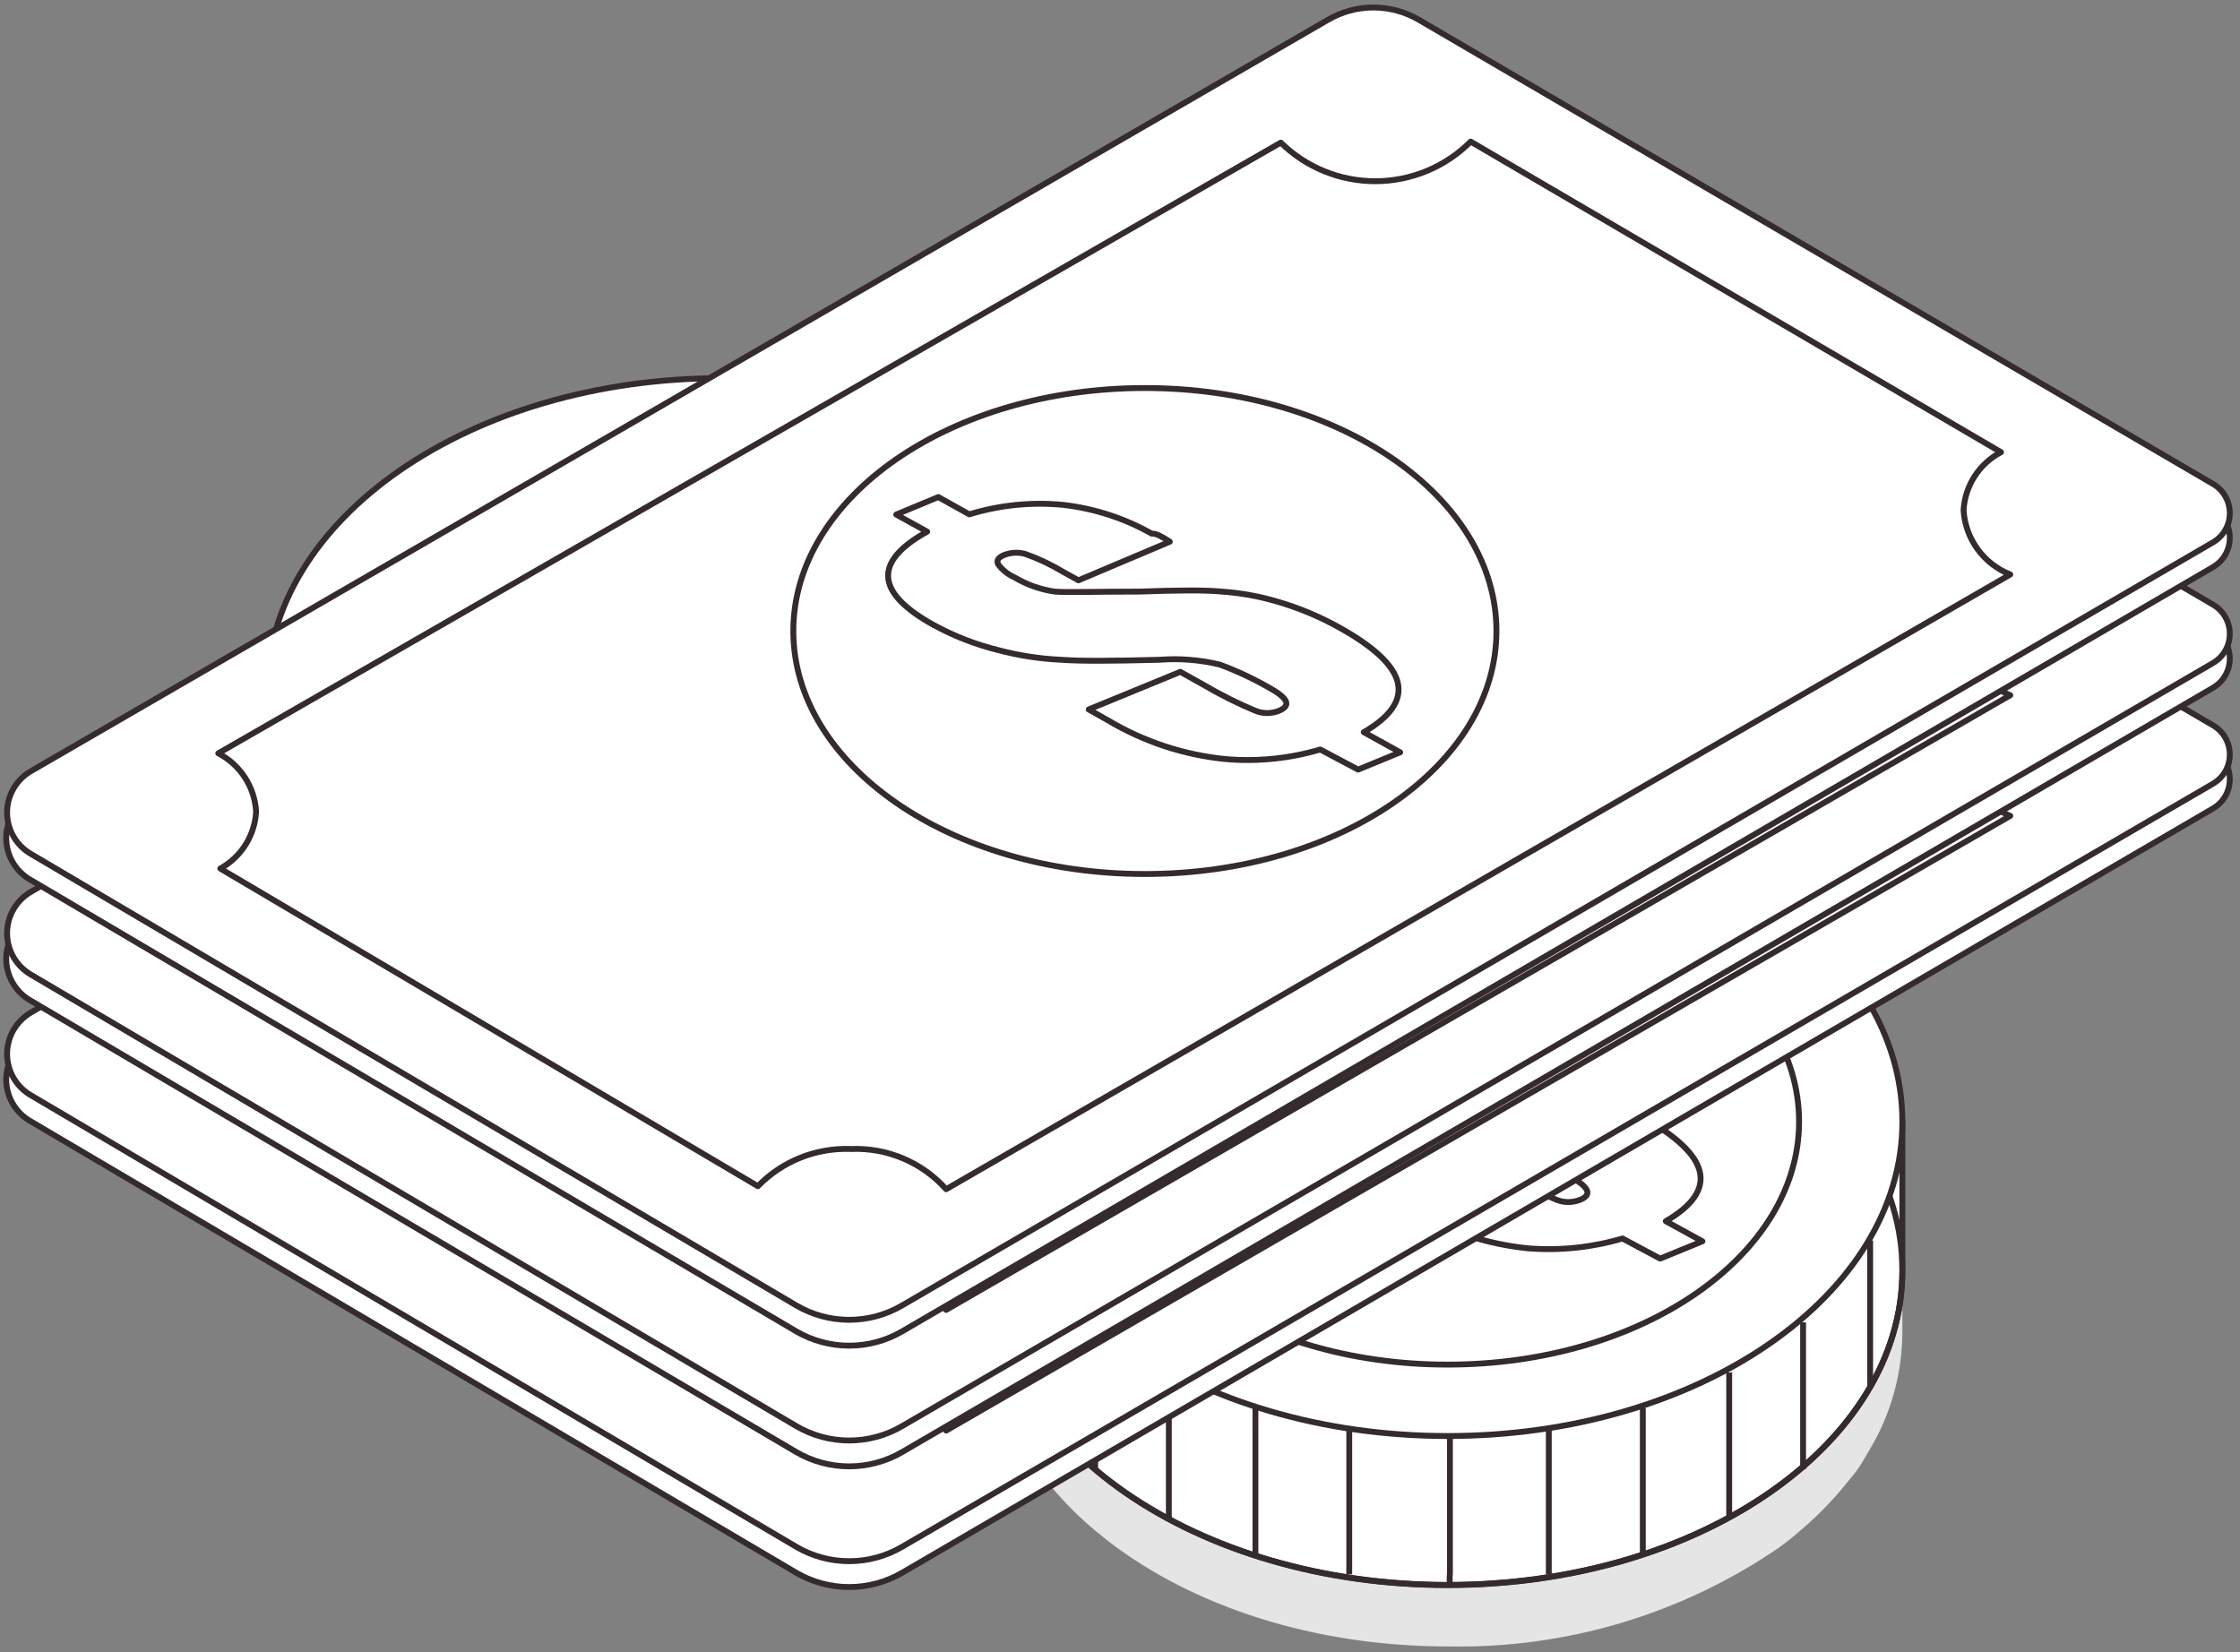 <?xml version="1.0" encoding="UTF-8"?> <svg xmlns="http://www.w3.org/2000/svg" width="286" height="211" viewBox="0 0 286 211" fill="none"><rect x="0" y="0" width="286" height="211" fill="#808080" stroke="none"/> <g clip-path="url(#clip0_77_123)"> <g style="mix-blend-mode:multiply"> <path d="M235.359 162.388C232.634 161.078 229.883 159.82 227.106 158.587L224.793 157.662L211.45 152.294C198.776 147.156 186.102 141.891 173.762 135.906C154.121 126.428 135.482 115.151 116.638 104.183C108.925 99.663 101.213 94.962 93.655 90.159H34.757C34.275 92.179 34.025 94.247 34.012 96.323C34.01 97.733 34.113 99.141 34.32 100.536L34.14 112.685C34.14 113.585 34.012 114.458 34.012 115.254C34.015 117.994 34.413 120.719 35.194 123.345C36.361 127.181 38.226 130.769 40.696 133.928L41.261 134.673C44.917 139.124 49.35 142.875 54.347 145.744C54.861 146.052 55.375 146.36 55.915 146.643C66.884 152.258 79.009 155.246 91.333 155.371C103.657 155.496 115.841 152.754 126.921 147.362C126.529 149.967 126.529 152.617 126.921 155.222L126.741 167.372C126.741 168.271 126.587 169.144 126.587 169.94C126.614 174.757 127.823 179.493 130.109 183.734C130.443 184.35 130.803 184.967 131.163 185.557C131.904 186.78 132.719 187.955 133.605 189.076C134.042 189.642 134.531 190.207 134.994 190.746C136.491 192.442 138.115 194.022 139.852 195.472L141.678 196.936C152.372 205.105 167.695 210.242 184.868 210.242C199.896 210.546 214.644 206.154 227.055 197.681C227.955 197.039 228.829 196.346 229.626 195.652C231.363 194.202 232.987 192.622 234.484 190.926C235.256 190.053 235.95 189.153 236.618 188.357C237.287 187.561 237.801 186.688 238.315 185.789C238.829 184.89 239.035 184.581 239.369 183.965C241.655 179.724 242.864 174.988 242.891 170.171V165.265C240.318 164.478 237.801 163.517 235.359 162.388Z" fill="#E5E5E5"></path> </g> <path d="M143.272 88.438C133.477 75.877 114.247 67.324 92.138 67.324C70.029 67.324 50.825 75.877 41.004 88.438H34.449L34.217 105.725C34.217 106.315 34.089 106.88 34.089 107.471C34.089 129.638 60.08 147.593 92.138 147.593C124.196 147.593 150.213 129.613 150.213 107.471V88.438H143.272Z" fill="white"></path> <path d="M92.138 147.619C124.212 147.619 150.213 129.644 150.213 107.471C150.213 85.298 124.212 67.324 92.138 67.324C60.065 67.324 34.063 85.298 34.063 107.471C34.063 129.644 60.065 147.619 92.138 147.619Z" fill="white"></path> <path d="M143.272 88.438C133.477 75.877 114.247 67.324 92.138 67.324C70.029 67.324 50.825 75.877 41.004 88.438H34.449L34.217 105.725C34.217 106.315 34.089 106.88 34.089 107.471C34.089 129.638 60.08 147.593 92.138 147.593C124.196 147.593 150.213 129.613 150.213 107.471V88.438H143.272Z" stroke="#352A2C" stroke-width="0.75" stroke-linejoin="round"></path> <path d="M92.138 147.619C124.212 147.619 150.213 129.644 150.213 107.471C150.213 85.298 124.212 67.324 92.138 67.324C60.065 67.324 34.063 85.298 34.063 107.471C34.063 129.644 60.065 147.619 92.138 147.619Z" stroke="#352A2C" stroke-width="0.75" stroke-linejoin="round"></path> <path d="M92.138 128.585C124.212 128.585 150.213 110.611 150.213 88.438C150.213 66.265 124.212 48.29 92.138 48.29C60.065 48.29 34.063 66.265 34.063 88.438C34.063 110.611 60.065 128.585 92.138 128.585Z" fill="white"></path> <path d="M92.138 128.585C124.212 128.585 150.213 110.611 150.213 88.438C150.213 66.265 124.212 48.29 92.138 48.29C60.065 48.29 34.063 66.265 34.063 88.438C34.063 110.611 60.065 128.585 92.138 128.585Z" stroke="#352A2C" stroke-width="0.75" stroke-linejoin="round"></path> <path d="M92.473 147.542C92.421 147.081 92.421 146.616 92.473 146.155V128.765" stroke="#352A2C" stroke-width="0.75" stroke-linejoin="round"></path> <path d="M105.095 146.232V127.686" stroke="#352A2C" stroke-width="0.75" stroke-linejoin="round"></path> <path d="M117.075 143.586V125.015" stroke="#352A2C" stroke-width="0.75" stroke-linejoin="round"></path> <path d="M128.13 139.117V120.469" stroke="#352A2C" stroke-width="0.75" stroke-linejoin="round"></path> <path d="M137.564 132.824V114.073" stroke="#352A2C" stroke-width="0.75" stroke-linejoin="round"></path> <path d="M146.125 122.267V103.618" stroke="#352A2C" stroke-width="0.75" stroke-linejoin="round"></path> <path d="M79.618 146.232V127.686" stroke="#352A2C" stroke-width="0.75" stroke-linejoin="round"></path> <path d="M67.613 143.586V125.015" stroke="#352A2C" stroke-width="0.75" stroke-linejoin="round"></path> <path d="M56.584 139.117V120.469" stroke="#352A2C" stroke-width="0.75" stroke-linejoin="round"></path> <path d="M47.149 132.824V114.073" stroke="#352A2C" stroke-width="0.75" stroke-linejoin="round"></path> <path d="M38.588 122.267V103.618" stroke="#352A2C" stroke-width="0.75" stroke-linejoin="round"></path> <path d="M92.138 119.467C116.928 119.467 137.025 105.575 137.025 88.438C137.025 71.301 116.928 57.409 92.138 57.409C67.348 57.409 47.252 71.301 47.252 88.438C47.252 105.575 67.348 119.467 92.138 119.467Z" fill="white"></path> <path d="M92.138 119.467C116.928 119.467 137.025 105.575 137.025 88.438C137.025 71.301 116.928 57.409 92.138 57.409C67.348 57.409 47.252 71.301 47.252 88.438C47.252 105.575 67.348 119.467 92.138 119.467Z" stroke="#352A2C" stroke-width="0.75" stroke-linejoin="round"></path> <path d="M95.352 77.033L83.655 81.811L81.598 80.68C80.108 79.781 78.532 79.033 76.893 78.446C75.985 78.188 75.016 78.242 74.143 78.6C73.423 78.908 73.191 79.293 73.423 79.756C73.958 80.486 74.676 81.062 75.505 81.425C77.076 82.378 78.826 82.999 80.647 83.249C82.138 83.377 85.788 83.249 91.496 83.249C96.38 83.069 99.851 83.044 101.959 83.249C104.345 83.414 106.707 83.836 109.003 84.508C111.798 85.314 114.49 86.443 117.024 87.873C121.471 90.441 123.939 92.676 124.454 94.885C124.968 97.094 123.502 99.226 120.083 101.204L124.762 103.772L119.389 105.981L114.556 103.413C110.665 104.562 106.595 104.989 102.55 104.671C97.196 104.134 92.026 102.424 87.408 99.663L84.992 98.301L96.663 93.498L99.722 95.193C101.838 96.438 104.037 97.537 106.304 98.481C107.254 98.855 108.31 98.855 109.26 98.481C110.057 98.173 110.366 97.762 110.186 97.299C110.006 96.837 109.363 96.272 108.257 95.656C106.175 94.439 103.99 93.407 101.728 92.573C99.205 91.966 96.602 91.758 94.015 91.957C88.076 92.111 83.912 92.137 81.495 91.957C78.778 91.808 76.082 91.386 73.448 90.698C70.561 89.979 67.779 88.891 65.17 87.462C61.468 85.407 59.54 83.377 59.412 81.4C59.283 79.422 60.929 77.47 64.399 75.569L60.44 73.386L65.813 71.177L69.772 73.36C73.638 72.172 77.701 71.762 81.727 72.153C85.705 72.611 89.551 73.859 93.038 75.826C93.629 75.954 94.375 76.417 95.352 77.033Z" fill="white"></path> <path d="M95.352 77.033L83.655 81.811L81.598 80.68C80.108 79.781 78.532 79.033 76.893 78.446C75.985 78.188 75.016 78.242 74.143 78.6C73.423 78.908 73.191 79.293 73.423 79.756C73.958 80.486 74.676 81.062 75.505 81.425C77.076 82.378 78.826 82.999 80.647 83.249C82.138 83.377 85.788 83.249 91.496 83.249C96.38 83.069 99.851 83.044 101.959 83.249C104.345 83.414 106.707 83.836 109.003 84.508C111.798 85.314 114.49 86.443 117.024 87.873C121.471 90.441 123.939 92.676 124.454 94.885C124.968 97.094 123.502 99.226 120.083 101.204L124.762 103.772L119.389 105.981L114.556 103.413C110.665 104.562 106.595 104.989 102.55 104.671C97.196 104.134 92.026 102.424 87.408 99.663L84.992 98.301L96.663 93.498L99.722 95.193C101.838 96.438 104.037 97.537 106.304 98.481C107.254 98.855 108.31 98.855 109.26 98.481C110.057 98.173 110.366 97.762 110.186 97.299C110.006 96.837 109.363 96.272 108.257 95.656C106.175 94.439 103.99 93.407 101.728 92.573C99.205 91.966 96.602 91.758 94.015 91.957C88.076 92.111 83.912 92.137 81.495 91.957C78.778 91.808 76.082 91.386 73.448 90.698C70.561 89.979 67.779 88.891 65.17 87.462C61.468 85.407 59.54 83.377 59.412 81.4C59.283 79.422 60.929 77.47 64.399 75.569L60.44 73.386L65.813 71.177L69.772 73.36C73.638 72.172 77.701 71.762 81.727 72.153C85.705 72.611 89.551 73.859 93.038 75.826C93.629 75.954 94.375 76.417 95.352 77.033Z" stroke="#352A2C" stroke-width="0.75" stroke-linejoin="round"></path> <path d="M235.95 143.227C226.13 130.666 206.926 122.112 184.817 122.112C162.708 122.112 143.478 130.666 133.683 143.227H127.127L126.87 160.513C126.87 161.104 126.742 161.669 126.742 162.26C126.742 184.427 152.733 202.382 184.817 202.382C216.9 202.382 242.891 184.402 242.891 162.26V143.227H235.95Z" fill="white"></path> <path d="M184.817 202.408C216.89 202.408 242.891 184.433 242.891 162.26C242.891 140.087 216.89 122.112 184.817 122.112C152.743 122.112 126.742 140.087 126.742 162.26C126.742 184.433 152.743 202.408 184.817 202.408Z" fill="white"></path> <path d="M235.95 143.227C226.13 130.666 206.926 122.112 184.817 122.112C162.708 122.112 143.478 130.666 133.683 143.227H127.127L126.87 160.513C126.87 161.104 126.742 161.669 126.742 162.26C126.742 184.427 152.733 202.382 184.817 202.382C216.9 202.382 242.891 184.402 242.891 162.26V143.227H235.95Z" stroke="#352A2C" stroke-width="0.75" stroke-linejoin="round"></path> <path d="M184.817 202.408C216.89 202.408 242.891 184.433 242.891 162.26C242.891 140.087 216.89 122.112 184.817 122.112C152.743 122.112 126.742 140.087 126.742 162.26C126.742 184.433 152.743 202.408 184.817 202.408Z" stroke="#352A2C" stroke-width="0.75" stroke-linejoin="round"></path> <path d="M184.817 183.374C216.89 183.374 242.891 165.399 242.891 143.226C242.891 121.054 216.89 103.079 184.817 103.079C152.743 103.079 126.742 121.054 126.742 143.226C126.742 165.399 152.743 183.374 184.817 183.374Z" fill="white"></path> <path d="M184.817 183.374C216.89 183.374 242.891 165.399 242.891 143.226C242.891 121.054 216.89 103.079 184.817 103.079C152.743 103.079 126.742 121.054 126.742 143.226C126.742 165.399 152.743 183.374 184.817 183.374Z" stroke="#352A2C" stroke-width="0.75" stroke-linejoin="round"></path> <path d="M185.125 202.331C185.074 201.87 185.074 201.404 185.125 200.943V183.554" stroke="#352A2C" stroke-width="0.75" stroke-linejoin="round"></path> <path d="M197.748 201.021V182.475" stroke="#352A2C" stroke-width="0.75" stroke-linejoin="round"></path> <path d="M209.753 198.375V179.804" stroke="#352A2C" stroke-width="0.75" stroke-linejoin="round"></path> <path d="M220.782 193.905V175.257" stroke="#352A2C" stroke-width="0.75" stroke-linejoin="round"></path> <path d="M230.217 187.612V168.861" stroke="#352A2C" stroke-width="0.75" stroke-linejoin="round"></path> <path d="M238.778 177.055V158.407" stroke="#352A2C" stroke-width="0.75" stroke-linejoin="round"></path> <path d="M172.271 201.021V182.475" stroke="#352A2C" stroke-width="0.75" stroke-linejoin="round"></path> <path d="M160.291 198.375V179.804" stroke="#352A2C" stroke-width="0.75" stroke-linejoin="round"></path> <path d="M149.236 193.905V175.257" stroke="#352A2C" stroke-width="0.75" stroke-linejoin="round"></path> <path d="M139.827 187.612V168.861" stroke="#352A2C" stroke-width="0.75" stroke-linejoin="round"></path> <path d="M131.24 177.055V158.407" stroke="#352A2C" stroke-width="0.75" stroke-linejoin="round"></path> <path d="M184.816 174.255C209.606 174.255 229.703 160.363 229.703 143.226C229.703 126.09 209.606 112.198 184.816 112.198C160.026 112.198 139.93 126.09 139.93 143.226C139.93 160.363 160.026 174.255 184.816 174.255Z" fill="white"></path> <path d="M184.816 174.255C209.606 174.255 229.703 160.363 229.703 143.226C229.703 126.09 209.606 112.198 184.816 112.198C160.026 112.198 139.93 126.09 139.93 143.226C139.93 160.363 160.026 174.255 184.816 174.255Z" stroke="#352A2C" stroke-width="0.75" stroke-linejoin="round"></path> <path d="M188.004 131.822L176.333 136.625L174.276 135.495C172.745 134.567 171.126 133.792 169.443 133.183C168.543 132.925 167.583 132.98 166.718 133.337C165.998 133.646 165.741 134.031 165.972 134.493C166.514 135.227 167.242 135.803 168.08 136.163C169.65 137.118 171.401 137.739 173.222 137.987C174.713 138.124 178.338 138.124 184.097 137.987C188.955 137.807 192.452 137.781 194.534 137.987C196.921 138.147 199.283 138.569 201.578 139.245C204.38 140.056 207.08 141.185 209.625 142.61C214.047 145.076 216.515 147.413 217.029 149.622C217.543 151.857 216.103 153.963 212.684 155.941L217.363 158.51L211.964 160.719L207.157 158.15C203.256 159.298 199.179 159.724 195.125 159.409C189.779 158.871 184.617 157.161 180.009 154.4L177.438 153.039L189.135 148.235L192.169 149.931C194.285 151.175 196.484 152.274 198.75 153.218C199.709 153.591 200.773 153.591 201.732 153.218C202.504 152.91 202.812 152.499 202.632 152.037C202.452 151.575 201.835 151.01 200.704 150.393C198.628 149.182 196.452 148.151 194.2 147.311C191.677 146.705 189.075 146.497 186.487 146.694C180.549 146.848 176.358 146.874 173.968 146.694C171.25 146.547 168.554 146.125 165.921 145.436C163.032 144.721 160.25 143.633 157.643 142.199C153.915 140.144 151.987 138.115 151.858 136.137C151.73 134.159 153.401 132.207 156.846 130.306L152.887 128.123L158.26 125.914L162.245 128.097C166.11 126.908 170.173 126.498 174.199 126.89C178.176 127.351 182.022 128.6 185.511 130.563C186.307 130.743 187.053 131.205 188.004 131.822Z" fill="white"></path> <path d="M188.004 131.822L176.333 136.625L174.276 135.495C172.745 134.567 171.126 133.792 169.443 133.183C168.543 132.925 167.583 132.98 166.718 133.337C165.998 133.646 165.741 134.031 165.972 134.493C166.514 135.227 167.242 135.803 168.08 136.163C169.65 137.118 171.401 137.739 173.222 137.987C174.713 138.124 178.338 138.124 184.097 137.987C188.955 137.807 192.452 137.781 194.534 137.987C196.921 138.147 199.283 138.569 201.578 139.245C204.38 140.056 207.08 141.185 209.625 142.61C214.047 145.076 216.515 147.413 217.029 149.622C217.543 151.857 216.103 153.963 212.684 155.941L217.363 158.51L211.964 160.719L207.157 158.15C203.256 159.298 199.179 159.724 195.125 159.409C189.779 158.871 184.617 157.161 180.009 154.4L177.438 153.039L189.135 148.235L192.169 149.931C194.285 151.175 196.484 152.274 198.75 153.218C199.709 153.591 200.773 153.591 201.732 153.218C202.504 152.91 202.812 152.499 202.632 152.037C202.452 151.575 201.835 151.01 200.704 150.393C198.628 149.182 196.452 148.151 194.2 147.311C191.677 146.705 189.075 146.497 186.487 146.694C180.549 146.848 176.358 146.874 173.968 146.694C171.25 146.547 168.554 146.125 165.921 145.436C163.032 144.721 160.25 143.633 157.643 142.199C153.915 140.144 151.987 138.115 151.858 136.137C151.73 134.159 153.401 132.207 156.846 130.306L152.887 128.123L158.26 125.914L162.245 128.097C166.11 126.908 170.173 126.498 174.199 126.89C178.176 127.351 182.022 128.6 185.511 130.563C186.307 130.743 187.053 131.205 188.004 131.822Z" stroke="#352A2C" stroke-width="0.75" stroke-linejoin="round"></path> <path d="M3.985 143.226L101.676 200.841C103.725 202.032 106.054 202.659 108.424 202.659C110.795 202.659 113.124 202.032 115.173 200.841L282.559 103.233C283.21 102.853 283.749 102.309 284.124 101.655C284.499 101.002 284.697 100.262 284.697 99.508C284.697 98.755 284.499 98.015 284.124 97.362C283.749 96.708 283.21 96.164 282.559 95.784L181.14 36.526C179.382 35.509 177.387 34.973 175.356 34.973C173.324 34.973 171.329 35.509 169.571 36.526L3.933 132.49C2.977 133.026 2.182 133.807 1.63 134.754C1.078 135.701 0.79 136.778 0.795 137.873C0.8 138.969 1.099 140.043 1.66 140.984C2.221 141.925 3.023 142.7 3.985 143.226Z" fill="white"></path> <path d="M3.985 143.226L101.676 200.841C103.725 202.032 106.054 202.659 108.424 202.659C110.795 202.659 113.124 202.032 115.173 200.841L282.559 103.233C283.21 102.853 283.749 102.309 284.124 101.655C284.499 101.002 284.697 100.262 284.697 99.508C284.697 98.755 284.499 98.015 284.124 97.362C283.749 96.708 283.21 96.164 282.559 95.784L181.14 36.526C179.382 35.509 177.387 34.973 175.356 34.973C173.324 34.973 171.329 35.509 169.571 36.526L3.933 132.49C2.977 133.026 2.182 133.807 1.63 134.754C1.078 135.701 0.79 136.778 0.795 137.873C0.8 138.969 1.099 140.043 1.66 140.984C2.221 141.925 3.023 142.7 3.985 143.226V143.226Z" stroke="#352A2C" stroke-width="0.75" stroke-linejoin="round"></path> <path d="M3.985 139.887L101.676 197.527C103.723 198.726 106.052 199.358 108.425 199.358C110.797 199.358 113.126 198.726 115.173 197.527L282.559 100.074C283.21 99.693 283.75 99.149 284.125 98.496C284.5 97.843 284.697 97.102 284.697 96.349C284.697 95.596 284.5 94.856 284.125 94.202C283.75 93.549 283.21 93.005 282.559 92.625L181.14 33.341C179.384 32.319 177.388 31.78 175.356 31.78C173.324 31.78 171.328 32.319 169.572 33.341L3.933 129.305C3.007 129.846 2.24 130.621 1.708 131.553C1.177 132.484 0.9 133.539 0.905 134.611C0.91 135.683 1.197 136.735 1.738 137.661C2.279 138.587 3.053 139.355 3.985 139.887Z" fill="white"></path> <path d="M3.985 139.887L101.676 197.527C103.723 198.726 106.052 199.358 108.425 199.358C110.797 199.358 113.126 198.726 115.173 197.527L282.559 100.074C283.21 99.693 283.75 99.149 284.125 98.496C284.5 97.843 284.697 97.102 284.697 96.349C284.697 95.596 284.5 94.856 284.125 94.202C283.75 93.549 283.21 93.005 282.559 92.625L181.14 33.341C179.384 32.319 177.388 31.78 175.356 31.78C173.324 31.78 171.328 32.319 169.572 33.341L3.933 129.305C3.007 129.846 2.24 130.621 1.708 131.553C1.177 132.484 0.9 133.539 0.905 134.611C0.91 135.683 1.197 136.735 1.738 137.661C2.279 138.587 3.053 139.355 3.985 139.887V139.887Z" stroke="#352A2C" stroke-width="0.75" stroke-linejoin="round"></path> <path d="M250.707 95.99C250.792 94.444 251.278 92.948 252.116 91.647C252.955 90.346 254.116 89.284 255.488 88.566L187.773 48.907C184.568 52.122 180.22 53.94 175.678 53.964C171.136 53.988 166.769 52.216 163.53 49.035L27.868 127.018C29.25 127.736 30.422 128.8 31.269 130.105C32.116 131.411 32.609 132.914 32.701 134.467C32.615 135.967 32.15 137.42 31.35 138.691C30.55 139.962 29.44 141.01 28.125 141.737L96.766 182.295C98.304 180.712 100.159 179.47 102.21 178.651C104.261 177.832 106.462 177.455 108.669 177.543C110.945 177.451 113.214 177.864 115.313 178.752C117.411 179.64 119.286 180.982 120.803 182.681L256.671 104.183C255.001 103.524 253.553 102.403 252.497 100.952C251.441 99.501 250.82 97.78 250.707 95.99Z" fill="white"></path> <path d="M250.707 95.99C250.792 94.444 251.278 92.948 252.116 91.647C252.955 90.346 254.116 89.284 255.488 88.566L187.773 48.907C184.568 52.122 180.22 53.94 175.678 53.964C171.136 53.988 166.769 52.216 163.53 49.035L27.868 127.018C29.25 127.736 30.422 128.8 31.269 130.105C32.116 131.411 32.609 132.914 32.701 134.467C32.615 135.967 32.15 137.42 31.35 138.691C30.55 139.962 29.44 141.01 28.125 141.737L96.766 182.295C98.304 180.712 100.159 179.47 102.21 178.651C104.261 177.832 106.462 177.455 108.669 177.543C110.945 177.451 113.214 177.864 115.313 178.752C117.411 179.64 119.286 180.982 120.803 182.681L256.671 104.183C255.001 103.524 253.553 102.403 252.497 100.952C251.441 99.501 250.82 97.78 250.707 95.99V95.99Z" stroke="#352A2C" stroke-width="0.75" stroke-linejoin="round"></path> <path d="M146.177 142.43C170.967 142.43 191.064 128.538 191.064 111.401C191.064 94.264 170.967 80.372 146.177 80.372C121.387 80.372 101.291 94.264 101.291 111.401C101.291 128.538 121.387 142.43 146.177 142.43Z" fill="white"></path> <path d="M146.177 142.43C170.967 142.43 191.064 128.538 191.064 111.401C191.064 94.264 170.967 80.372 146.177 80.372C121.387 80.372 101.291 94.264 101.291 111.401C101.291 128.538 121.387 142.43 146.177 142.43Z" stroke="#352A2C" stroke-width="0.75" stroke-linejoin="round"></path> <path d="M149.365 99.996L137.693 104.928L135.611 103.772C134.121 102.879 132.545 102.139 130.906 101.563C129.998 101.306 129.029 101.36 128.155 101.718C127.461 102.026 127.204 102.385 127.436 102.873C127.971 103.603 128.689 104.179 129.518 104.543C131.094 105.485 132.842 106.105 134.66 106.367C136.151 106.495 139.801 106.367 145.509 106.367C150.393 106.187 153.889 106.161 155.972 106.367C158.359 106.528 160.721 106.95 163.016 107.625C165.818 108.436 168.518 109.565 171.063 110.99C175.484 113.456 177.952 115.794 178.467 118.003C178.981 120.237 177.541 122.344 174.122 124.321L178.775 126.89L173.402 129.099L168.569 126.53C164.678 127.683 160.607 128.101 156.563 127.763C151.208 127.245 146.036 125.543 141.421 122.78L139.004 121.419L150.702 116.616L153.735 118.311C155.851 119.556 158.05 120.654 160.317 121.599C161.267 121.972 162.323 121.972 163.273 121.599C164.07 121.265 164.378 120.879 164.198 120.417C164.018 119.955 163.376 119.39 162.27 118.773C160.188 117.556 158.003 116.525 155.74 115.691C153.218 115.082 150.615 114.874 148.028 115.074C142.064 115.229 137.899 115.254 135.508 115.074C132.789 114.951 130.092 114.538 127.461 113.841C124.565 113.127 121.773 112.039 119.158 110.605C115.456 108.55 113.528 106.521 113.399 104.543C113.27 102.565 114.941 100.613 118.386 98.712L114.427 96.529L119.8 94.294L123.759 96.503C127.634 95.314 131.705 94.904 135.739 95.296C139.719 95.749 143.566 96.998 147.051 98.969C147.668 98.918 148.388 99.38 149.365 99.996Z" fill="white"></path> <path d="M149.365 99.996L137.693 104.928L135.611 103.772C134.121 102.879 132.545 102.139 130.906 101.563C129.998 101.306 129.029 101.36 128.155 101.718C127.461 102.026 127.204 102.385 127.436 102.873C127.971 103.603 128.689 104.179 129.518 104.543C131.094 105.485 132.842 106.105 134.66 106.367C136.151 106.495 139.801 106.367 145.509 106.367C150.393 106.187 153.889 106.161 155.972 106.367C158.359 106.528 160.721 106.95 163.016 107.625C165.818 108.436 168.518 109.565 171.063 110.99C175.484 113.456 177.952 115.794 178.467 118.003C178.981 120.237 177.541 122.344 174.122 124.321L178.775 126.89L173.402 129.099L168.569 126.53C164.678 127.683 160.607 128.101 156.563 127.763C151.208 127.245 146.036 125.543 141.421 122.78L139.004 121.419L150.702 116.616L153.735 118.311C155.851 119.556 158.05 120.654 160.317 121.599C161.267 121.972 162.323 121.972 163.273 121.599C164.07 121.265 164.378 120.879 164.198 120.417C164.018 119.955 163.376 119.39 162.27 118.773C160.188 117.556 158.003 116.525 155.74 115.691C153.218 115.082 150.615 114.874 148.028 115.074C142.064 115.229 137.899 115.254 135.508 115.074C132.789 114.951 130.092 114.538 127.461 113.841C124.565 113.127 121.773 112.039 119.158 110.605C115.456 108.55 113.528 106.521 113.399 104.543C113.27 102.565 114.941 100.613 118.386 98.712L114.427 96.529L119.8 94.294L123.759 96.503C127.634 95.314 131.705 94.904 135.739 95.296C139.719 95.749 143.566 96.998 147.051 98.969C147.668 98.918 148.388 99.38 149.365 99.996Z" stroke="#352A2C" stroke-width="0.75" stroke-linejoin="round"></path> <path d="M89.49 139.451C83.5 139.451 78.667 142.79 78.667 146.925C78.667 151.061 83.5 154.426 89.49 154.426C95.48 154.426 100.339 151.087 100.339 146.925C100.339 142.764 95.48 139.451 89.49 139.451Z" fill="white"></path> <path d="M201.964 73.951C195.974 73.951 191.141 77.29 191.141 81.425C191.141 85.561 195.974 88.926 201.964 88.926C207.954 88.926 212.813 85.587 212.813 81.425C212.813 77.264 208.005 73.951 201.964 73.951Z" fill="white"></path> <path d="M3.985 127.815L101.676 185.429C103.725 186.62 106.054 187.248 108.424 187.248C110.795 187.248 113.124 186.62 115.173 185.429L282.559 87.821C283.21 87.441 283.749 86.897 284.124 86.243C284.499 85.59 284.697 84.85 284.697 84.097C284.697 83.344 284.499 82.603 284.124 81.95C283.749 81.297 283.21 80.753 282.559 80.372L181.14 21.114C179.382 20.097 177.387 19.561 175.356 19.561C173.324 19.561 171.329 20.097 169.571 21.114L3.933 117.078C2.977 117.614 2.182 118.396 1.63 119.342C1.078 120.289 0.79 121.366 0.795 122.461C0.8 123.557 1.099 124.631 1.66 125.572C2.221 126.514 3.023 127.288 3.985 127.815Z" fill="white"></path> <path d="M3.985 127.815L101.676 185.429C103.725 186.62 106.054 187.248 108.424 187.248C110.795 187.248 113.124 186.62 115.173 185.429L282.559 87.821C283.21 87.441 283.749 86.897 284.124 86.243C284.499 85.59 284.697 84.85 284.697 84.097C284.697 83.344 284.499 82.603 284.124 81.95C283.749 81.297 283.21 80.753 282.559 80.372L181.14 21.114C179.382 20.097 177.387 19.561 175.356 19.561C173.324 19.561 171.329 20.097 169.571 21.114L3.933 117.078C2.977 117.614 2.182 118.396 1.63 119.342C1.078 120.289 0.79 121.366 0.795 122.461C0.8 123.557 1.099 124.631 1.66 125.572C2.221 126.514 3.023 127.288 3.985 127.815V127.815Z" stroke="#352A2C" stroke-width="0.75" stroke-linejoin="round"></path> <path d="M3.985 124.476L101.676 182.115C103.723 183.314 106.052 183.946 108.425 183.946C110.797 183.946 113.126 183.314 115.173 182.115L282.559 84.662C283.21 84.281 283.75 83.737 284.125 83.084C284.5 82.431 284.697 81.691 284.697 80.937C284.697 80.184 284.5 79.444 284.125 78.791C283.75 78.137 283.21 77.593 282.559 77.213L181.14 17.929C179.384 16.907 177.388 16.368 175.356 16.368C173.324 16.368 171.328 16.907 169.572 17.929L3.933 113.893C3.007 114.434 2.24 115.21 1.708 116.141C1.177 117.072 0.9 118.127 0.905 119.199C0.91 120.271 1.197 121.323 1.738 122.249C2.279 123.175 3.053 123.943 3.985 124.476Z" fill="white"></path> <path d="M3.985 124.476L101.676 182.115C103.723 183.314 106.052 183.946 108.425 183.946C110.797 183.946 113.126 183.314 115.173 182.115L282.559 84.662C283.21 84.281 283.75 83.737 284.125 83.084C284.5 82.431 284.697 81.691 284.697 80.937C284.697 80.184 284.5 79.444 284.125 78.791C283.75 78.137 283.21 77.593 282.559 77.213L181.14 17.929C179.384 16.907 177.388 16.368 175.356 16.368C173.324 16.368 171.328 16.907 169.572 17.929L3.933 113.893C3.007 114.434 2.24 115.21 1.708 116.141C1.177 117.072 0.9 118.127 0.905 119.199C0.91 120.271 1.197 121.323 1.738 122.249C2.279 123.175 3.053 123.943 3.985 124.476V124.476Z" stroke="#352A2C" stroke-width="0.75" stroke-linejoin="round"></path> <path d="M250.707 80.578C250.792 79.033 251.278 77.536 252.116 76.235C252.955 74.934 254.116 73.872 255.488 73.154L187.773 33.495C184.568 36.71 180.22 38.528 175.678 38.553C171.136 38.577 166.769 36.805 163.53 33.623L27.868 111.607C29.25 112.324 30.422 113.388 31.269 114.694C32.116 115.999 32.609 117.502 32.701 119.056C32.615 120.555 32.15 122.008 31.35 123.279C30.55 124.55 29.44 125.598 28.125 126.325L96.766 166.884C98.304 165.3 100.159 164.058 102.21 163.239C104.261 162.42 106.462 162.043 108.669 162.132C110.945 162.039 113.214 162.452 115.313 163.34C117.411 164.228 119.286 165.57 120.803 167.269L256.671 88.772C255.001 88.112 253.553 86.992 252.497 85.541C251.441 84.09 250.82 82.368 250.707 80.578Z" fill="white"></path> <path d="M250.707 80.578C250.792 79.033 251.278 77.536 252.116 76.235C252.955 74.934 254.116 73.872 255.488 73.154L187.773 33.495C184.568 36.71 180.22 38.528 175.678 38.553C171.136 38.577 166.769 36.805 163.53 33.623L27.868 111.607C29.25 112.324 30.422 113.388 31.269 114.694C32.116 115.999 32.609 117.502 32.701 119.056C32.615 120.555 32.15 122.008 31.35 123.279C30.55 124.55 29.44 125.598 28.125 126.325L96.766 166.884C98.304 165.3 100.159 164.058 102.21 163.239C104.261 162.42 106.462 162.043 108.669 162.132C110.945 162.039 113.214 162.452 115.313 163.34C117.411 164.228 119.286 165.57 120.803 167.269L256.671 88.772C255.001 88.112 253.553 86.992 252.497 85.541C251.441 84.09 250.82 82.368 250.707 80.578Z" stroke="#352A2C" stroke-width="0.75" stroke-linejoin="round"></path> <path d="M146.177 127.019C170.967 127.019 191.064 113.126 191.064 95.99C191.064 78.853 170.967 64.961 146.177 64.961C121.387 64.961 101.291 78.853 101.291 95.99C101.291 113.126 121.387 127.019 146.177 127.019Z" fill="white"></path> <path d="M146.177 127.019C170.967 127.019 191.064 113.126 191.064 95.99C191.064 78.853 170.967 64.961 146.177 64.961C121.387 64.961 101.291 78.853 101.291 95.99C101.291 113.126 121.387 127.019 146.177 127.019Z" stroke="#352A2C" stroke-width="0.75" stroke-linejoin="round"></path> <path d="M149.365 84.585L137.693 89.517L135.611 88.361C134.121 87.467 132.545 86.727 130.906 86.152C129.998 85.894 129.029 85.948 128.155 86.306C127.461 86.614 127.204 86.974 127.436 87.462C127.971 88.192 128.689 88.768 129.518 89.131C131.094 90.073 132.842 90.693 134.66 90.955C136.151 91.083 139.801 90.955 145.509 90.955C150.393 90.775 153.889 90.749 155.972 90.955C158.359 91.116 160.721 91.538 163.016 92.214C165.818 93.024 168.518 94.153 171.063 95.579C175.484 98.044 177.952 100.382 178.467 102.591C178.981 104.826 177.541 106.932 174.122 108.91L178.775 111.478L173.402 113.687L168.569 111.119C164.678 112.271 160.607 112.689 156.563 112.352C151.208 111.833 146.036 110.131 141.421 107.369L139.004 106.007L150.702 101.204L153.735 102.899C155.851 104.144 158.05 105.242 160.317 106.187C161.267 106.561 162.323 106.561 163.273 106.187C164.07 105.853 164.378 105.468 164.198 105.005C164.018 104.543 163.376 103.978 162.27 103.362C160.188 102.145 158.003 101.113 155.74 100.279C153.218 99.67 150.615 99.462 148.028 99.663C142.064 99.817 137.899 99.843 135.508 99.663C132.789 99.54 130.092 99.126 127.461 98.43C124.565 97.715 121.773 96.627 119.158 95.193C115.456 93.138 113.528 91.109 113.399 89.131C113.27 87.153 114.941 85.201 118.386 83.3L114.427 81.117L119.8 78.882L123.759 81.091C127.634 79.903 131.705 79.493 135.739 79.884C139.719 80.337 143.566 81.587 147.051 83.557C147.668 83.506 148.388 83.968 149.365 84.585Z" fill="white"></path> <path d="M149.365 84.585L137.693 89.517L135.611 88.361C134.121 87.467 132.545 86.727 130.906 86.152C129.998 85.894 129.029 85.948 128.155 86.306C127.461 86.614 127.204 86.974 127.436 87.462C127.971 88.192 128.689 88.768 129.518 89.131C131.094 90.073 132.842 90.693 134.66 90.955C136.151 91.083 139.801 90.955 145.509 90.955C150.393 90.775 153.889 90.749 155.972 90.955C158.359 91.116 160.721 91.538 163.016 92.214C165.818 93.024 168.518 94.153 171.063 95.579C175.484 98.044 177.952 100.382 178.467 102.591C178.981 104.826 177.541 106.932 174.122 108.91L178.775 111.478L173.402 113.687L168.569 111.119C164.678 112.271 160.607 112.689 156.563 112.352C151.208 111.833 146.036 110.131 141.421 107.369L139.004 106.007L150.702 101.204L153.735 102.899C155.851 104.144 158.05 105.242 160.317 106.187C161.267 106.561 162.323 106.561 163.273 106.187C164.07 105.853 164.378 105.468 164.198 105.005C164.018 104.543 163.376 103.978 162.27 103.362C160.188 102.145 158.003 101.113 155.74 100.279C153.218 99.67 150.615 99.462 148.028 99.663C142.064 99.817 137.899 99.843 135.508 99.663C132.789 99.54 130.092 99.126 127.461 98.43C124.565 97.715 121.773 96.627 119.158 95.193C115.456 93.138 113.528 91.109 113.399 89.131C113.27 87.153 114.941 85.201 118.386 83.3L114.427 81.117L119.8 78.882L123.759 81.091C127.634 79.903 131.705 79.493 135.739 79.884C139.719 80.337 143.566 81.587 147.051 83.557C147.668 83.506 148.388 83.968 149.365 84.585Z" stroke="#352A2C" stroke-width="0.75" stroke-linejoin="round"></path> <path d="M89.49 124.039C83.5 124.039 78.667 127.378 78.667 131.514C78.667 135.649 83.5 139.014 89.49 139.014C95.48 139.014 100.339 135.675 100.339 131.514C100.339 127.352 95.48 124.039 89.49 124.039Z" fill="white"></path> <path d="M201.964 58.539C195.974 58.539 191.141 61.878 191.141 66.014C191.141 70.149 195.974 73.514 201.964 73.514C207.954 73.514 212.813 70.175 212.813 66.014C212.813 61.852 208.005 58.539 201.964 58.539Z" fill="white"></path> <path d="M3.985 112.403L101.676 170.017C103.725 171.208 106.054 171.836 108.424 171.836C110.795 171.836 113.124 171.208 115.173 170.017L282.559 72.409C283.21 72.029 283.749 71.485 284.124 70.832C284.499 70.178 284.697 69.438 284.697 68.685C284.697 67.932 284.499 67.192 284.124 66.538C283.749 65.885 283.21 65.341 282.559 64.96L181.14 5.702C179.382 4.685 177.387 4.15 175.356 4.15C173.324 4.15 171.329 4.685 169.571 5.702L3.933 101.666C2.977 102.202 2.182 102.984 1.63 103.931C1.078 104.877 0.79 105.954 0.795 107.05C0.8 108.145 1.099 109.219 1.66 110.161C2.221 111.102 3.023 111.876 3.985 112.403Z" fill="white"></path> <path d="M3.985 112.403L101.676 170.017C103.725 171.208 106.054 171.836 108.424 171.836C110.795 171.836 113.124 171.208 115.173 170.017L282.559 72.409C283.21 72.029 283.749 71.485 284.124 70.832C284.499 70.178 284.697 69.438 284.697 68.685C284.697 67.932 284.499 67.192 284.124 66.538C283.749 65.885 283.21 65.341 282.559 64.96L181.14 5.702C179.382 4.685 177.387 4.15 175.356 4.15C173.324 4.15 171.329 4.685 169.571 5.702L3.933 101.666C2.977 102.202 2.182 102.984 1.63 103.931C1.078 104.877 0.79 105.954 0.795 107.05C0.8 108.145 1.099 109.219 1.66 110.161C2.221 111.102 3.023 111.876 3.985 112.403V112.403Z" stroke="#352A2C" stroke-width="0.75" stroke-linejoin="round"></path> <path d="M3.985 109.064L101.676 166.704C103.723 167.903 106.052 168.535 108.425 168.535C110.797 168.535 113.126 167.903 115.173 166.704L282.559 69.25C283.21 68.87 283.75 68.326 284.125 67.672C284.5 67.019 284.697 66.279 284.697 65.526C284.697 64.772 284.5 64.032 284.125 63.379C283.75 62.725 283.21 62.181 282.559 61.801L181.14 2.517C179.384 1.495 177.388 0.957 175.356 0.957C173.324 0.957 171.328 1.495 169.572 2.517L3.933 98.481C3.007 99.022 2.24 99.798 1.708 100.729C1.177 101.66 0.9 102.715 0.905 103.787C0.91 104.859 1.197 105.911 1.738 106.837C2.279 107.764 3.053 108.531 3.985 109.064Z" fill="white"></path> <path d="M3.985 109.064L101.676 166.704C103.723 167.903 106.052 168.535 108.425 168.535C110.797 168.535 113.126 167.903 115.173 166.704L282.559 69.25C283.21 68.87 283.75 68.326 284.125 67.672C284.5 67.019 284.697 66.279 284.697 65.526C284.697 64.772 284.5 64.032 284.125 63.379C283.75 62.725 283.21 62.181 282.559 61.801L181.14 2.517C179.384 1.495 177.388 0.957 175.356 0.957C173.324 0.957 171.328 1.495 169.572 2.517L3.933 98.481C3.007 99.022 2.24 99.798 1.708 100.729C1.177 101.66 0.9 102.715 0.905 103.787C0.91 104.859 1.197 105.911 1.738 106.837C2.279 107.764 3.053 108.531 3.985 109.064V109.064Z" stroke="#352A2C" stroke-width="0.75" stroke-linejoin="round"></path> <path d="M250.707 65.166C250.792 63.621 251.278 62.125 252.116 60.823C252.955 59.522 254.116 58.461 255.488 57.743L187.773 18.083C184.568 21.299 180.22 23.117 175.678 23.141C171.136 23.165 166.769 21.393 163.53 18.212L27.868 96.195C29.25 96.912 30.422 97.976 31.269 99.282C32.116 100.588 32.609 102.091 32.701 103.644C32.615 105.143 32.15 106.596 31.35 107.867C30.55 109.139 29.44 110.186 28.125 110.913L96.766 151.472C98.304 149.888 100.159 148.646 102.21 147.827C104.261 147.009 106.462 146.631 108.669 146.72C110.945 146.627 113.214 147.04 115.313 147.928C117.411 148.817 119.286 150.158 120.803 151.857L256.671 73.36C255.001 72.7 253.553 71.58 252.497 70.129C251.441 68.678 250.82 66.957 250.707 65.166Z" fill="white"></path> <path d="M250.707 65.166C250.792 63.621 251.278 62.125 252.116 60.823C252.955 59.522 254.116 58.461 255.488 57.743L187.773 18.083C184.568 21.299 180.22 23.117 175.678 23.141C171.136 23.165 166.769 21.393 163.53 18.212L27.868 96.195C29.25 96.912 30.422 97.976 31.269 99.282C32.116 100.588 32.609 102.091 32.701 103.644C32.615 105.143 32.15 106.596 31.35 107.867C30.55 109.139 29.44 110.186 28.125 110.913L96.766 151.472C98.304 149.888 100.159 148.646 102.21 147.827C104.261 147.009 106.462 146.631 108.669 146.72C110.945 146.627 113.214 147.04 115.313 147.928C117.411 148.817 119.286 150.158 120.803 151.857L256.671 73.36C255.001 72.7 253.553 71.58 252.497 70.129C251.441 68.678 250.82 66.957 250.707 65.166Z" stroke="#352A2C" stroke-width="0.75" stroke-linejoin="round"></path> <path d="M146.177 111.607C170.967 111.607 191.064 97.715 191.064 80.578C191.064 63.441 170.967 49.549 146.177 49.549C121.387 49.549 101.291 63.441 101.291 80.578C101.291 97.715 121.387 111.607 146.177 111.607Z" fill="white"></path> <path d="M146.177 111.607C170.967 111.607 191.064 97.715 191.064 80.578C191.064 63.441 170.967 49.549 146.177 49.549C121.387 49.549 101.291 63.441 101.291 80.578C101.291 97.715 121.387 111.607 146.177 111.607Z" stroke="#352A2C" stroke-width="0.75" stroke-linejoin="round"></path> <path d="M149.365 69.173L137.693 74.105L135.611 72.949C134.121 72.056 132.545 71.316 130.906 70.74C129.998 70.482 129.029 70.536 128.155 70.894C127.461 71.202 127.204 71.562 127.436 72.05C127.971 72.78 128.689 73.356 129.518 73.72C131.094 74.661 132.842 75.281 134.66 75.543C136.151 75.672 139.801 75.543 145.509 75.543C150.393 75.364 153.889 75.338 155.972 75.543C158.359 75.704 160.721 76.126 163.016 76.802C165.818 77.612 168.518 78.741 171.063 80.167C175.484 82.633 177.952 84.97 178.467 87.179C178.981 89.414 177.541 91.52 174.122 93.498L178.775 96.067L173.402 98.276L168.569 95.707C164.678 96.859 160.607 97.277 156.563 96.94C151.208 96.421 146.036 94.719 141.421 91.957L139.004 90.595L150.702 85.792L153.735 87.487C155.851 88.732 158.05 89.831 160.317 90.775C161.267 91.149 162.323 91.149 163.273 90.775C164.07 90.441 164.378 90.056 164.198 89.594C164.018 89.131 163.376 88.566 162.27 87.95C160.188 86.733 158.003 85.702 155.74 84.867C153.218 84.258 150.615 84.05 148.028 84.251C142.064 84.405 137.899 84.431 135.508 84.251C132.789 84.128 130.092 83.715 127.461 83.018C124.565 82.303 121.773 81.215 119.158 79.781C115.456 77.727 113.528 75.697 113.399 73.72C113.27 71.742 114.941 69.79 118.386 67.889L114.427 65.706L119.8 63.471L123.759 65.68C127.634 64.491 131.705 64.081 135.739 64.472C139.719 64.926 143.566 66.175 147.051 68.146C147.668 68.094 148.388 68.557 149.365 69.173Z" fill="white"></path> <path d="M149.365 69.173L137.693 74.105L135.611 72.949C134.121 72.056 132.545 71.316 130.906 70.74C129.998 70.482 129.029 70.536 128.155 70.894C127.461 71.202 127.204 71.562 127.436 72.05C127.971 72.78 128.689 73.356 129.518 73.72C131.094 74.661 132.842 75.281 134.66 75.543C136.151 75.672 139.801 75.543 145.509 75.543C150.393 75.364 153.889 75.338 155.972 75.543C158.359 75.704 160.721 76.126 163.016 76.802C165.818 77.612 168.518 78.741 171.063 80.167C175.484 82.633 177.952 84.97 178.467 87.179C178.981 89.414 177.541 91.52 174.122 93.498L178.775 96.067L173.402 98.276L168.569 95.707C164.678 96.859 160.607 97.277 156.563 96.94C151.208 96.421 146.036 94.719 141.421 91.957L139.004 90.595L150.702 85.792L153.735 87.487C155.851 88.732 158.05 89.831 160.317 90.775C161.267 91.149 162.323 91.149 163.273 90.775C164.07 90.441 164.378 90.056 164.198 89.594C164.018 89.131 163.376 88.566 162.27 87.95C160.188 86.733 158.003 85.702 155.74 84.867C153.218 84.258 150.615 84.05 148.028 84.251C142.064 84.405 137.899 84.431 135.508 84.251C132.789 84.128 130.092 83.715 127.461 83.018C124.565 82.303 121.773 81.215 119.158 79.781C115.456 77.727 113.528 75.697 113.399 73.72C113.27 71.742 114.941 69.79 118.386 67.889L114.427 65.706L119.8 63.471L123.759 65.68C127.634 64.491 131.705 64.081 135.739 64.472C139.719 64.926 143.566 66.175 147.051 68.146C147.668 68.094 148.388 68.557 149.365 69.173Z" stroke="#352A2C" stroke-width="0.75" stroke-linejoin="round"></path> <path d="M89.49 108.627C83.5 108.627 78.667 111.966 78.667 116.102C78.667 120.237 83.5 123.602 89.49 123.602C95.48 123.602 100.339 120.263 100.339 116.102C100.339 111.941 95.48 108.627 89.49 108.627Z" fill="white"></path> <path d="M201.964 43.127C195.974 43.127 191.141 46.466 191.141 50.602C191.141 54.737 195.974 58.102 201.964 58.102C207.954 58.102 212.813 54.763 212.813 50.602C212.813 46.441 208.005 43.127 201.964 43.127Z" fill="white"></path> </g> <defs> <clipPath id="clip0_77_123"> <rect width="285.773" height="210.268" fill="white"></rect> </clipPath> </defs> </svg> 